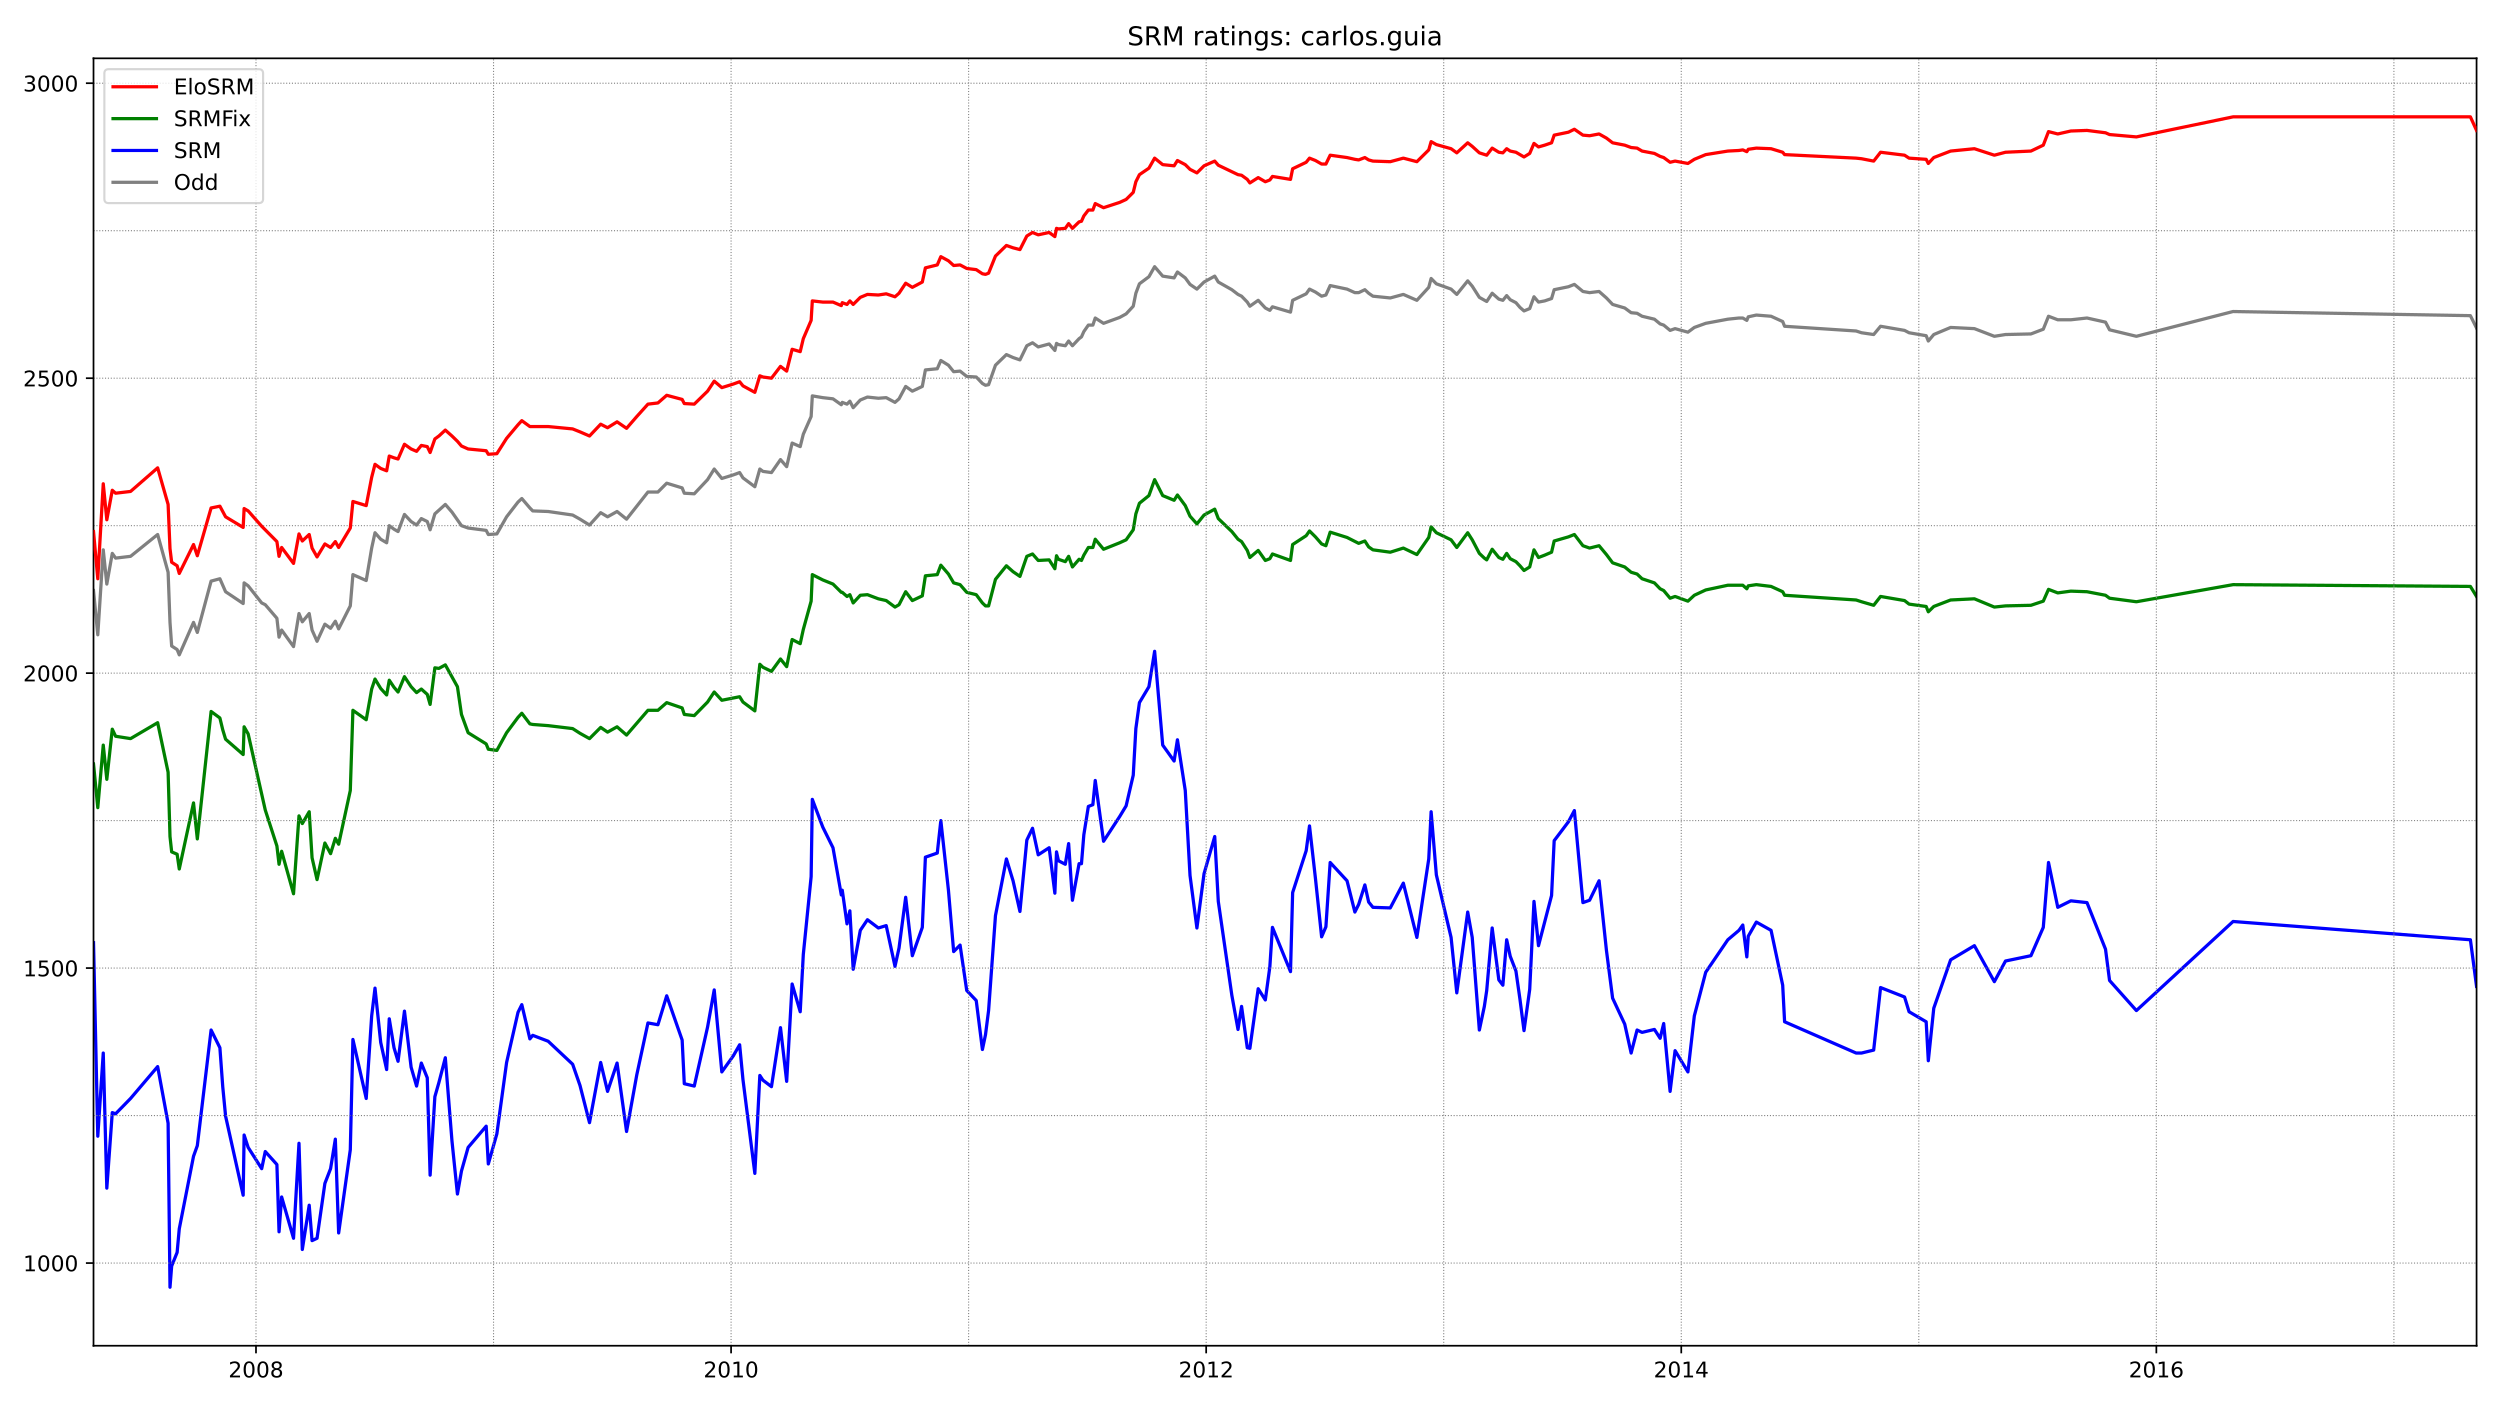 <?xml version="1.0" encoding="utf-8" standalone="no"?>
<!DOCTYPE svg PUBLIC "-//W3C//DTD SVG 1.1//EN"
  "http://www.w3.org/Graphics/SVG/1.1/DTD/svg11.dtd">
<!-- Created with matplotlib (https://matplotlib.org/) -->
<svg height="648pt" version="1.1" viewBox="0 0 1152 648" width="1152pt" xmlns="http://www.w3.org/2000/svg" xmlns:xlink="http://www.w3.org/1999/xlink">
 <defs>
  <style type="text/css">*{stroke-linecap:butt;stroke-linejoin:round;}</style>
 </defs>
 <g id="figure_1">
  <g id="patch_1">
   <path d="M 0 648 
L 1152 648 
L 1152 0 
L 0 0 
z
" style="fill:#ffffff;"/>
  </g>
  <g id="axes_1">
   <g id="patch_2">
    <path d="M 43.09 620.12 
L 1141.2 620.12 
L 1141.2 26.88 
L 43.09 26.88 
z
" style="fill:#ffffff;"/>
   </g>
   <g id="line2d_1">
    <path clip-path="url(#p90a92641f6)" d="M 43.09 272.124 
L 45.06 292.511 
L 47.578 253.368 
L 49.22 269.134 
L 51.737 254.999 
L 53.27 257.174 
L 60.166 256.358 
L 72.644 246.301 
L 77.461 263.698 
L 78.336 286.803 
L 79.103 297.676 
L 81.62 299.307 
L 82.605 301.754 
L 89.173 286.803 
L 90.924 291.424 
L 97.273 267.775 
L 101.323 266.688 
L 103.95 272.668 
L 112.05 278.105 
L 112.488 268.591 
L 114.349 269.95 
L 120.588 277.833 
L 122.23 278.648 
L 127.594 284.9 
L 128.579 293.599 
L 129.783 290.337 
L 135.256 297.948 
L 137.774 282.726 
L 139.306 286.531 
L 142.48 282.726 
L 143.794 290.337 
L 146.093 295.502 
L 149.705 287.619 
L 152.332 289.521 
L 154.521 286.259 
L 156.053 289.793 
L 161.417 279.192 
L 162.621 264.785 
L 168.751 267.503 
L 171.269 252.553 
L 172.801 245.485 
L 175.428 248.475 
L 178.165 250.106 
L 179.369 242.223 
L 181.558 243.854 
L 183.419 244.941 
L 186.374 237.058 
L 189.439 240.32 
L 191.957 241.951 
L 194.146 238.961 
L 196.882 240.32 
L 198.196 244.126 
L 200.385 236.786 
L 205.201 232.437 
L 208.266 235.971 
L 212.645 242.223 
L 215.71 243.31 
L 224.029 244.398 
L 225.014 246.301 
L 228.954 246.029 
L 233.442 238.146 
L 238.696 231.35 
L 240.448 229.719 
L 244.169 234.068 
L 245.483 235.427 
L 252.598 235.699 
L 263.872 237.33 
L 267.266 239.233 
L 271.644 241.951 
L 276.789 236.243 
L 279.963 238.146 
L 284.341 235.699 
L 288.72 239.233 
L 298.571 226.729 
L 303.169 226.729 
L 307.219 222.651 
L 314.334 224.826 
L 315.319 227.272 
L 319.916 227.544 
L 326.046 221.02 
L 329.111 216.127 
L 332.614 220.477 
L 337.868 218.846 
L 340.823 217.758 
L 342.356 220.205 
L 347.829 224.282 
L 350.127 216.127 
L 351.55 217.215 
L 355.491 217.758 
L 359.65 211.778 
L 362.496 215.04 
L 365.014 204.167 
L 368.736 205.798 
L 370.159 200.09 
L 373.771 191.935 
L 374.318 182.421 
L 379.134 183.236 
L 383.841 183.78 
L 387.672 186.498 
L 388.11 185.411 
L 390.299 186.226 
L 391.613 184.867 
L 393.145 187.857 
L 396.429 184.323 
L 399.713 182.964 
L 404.748 183.508 
L 408.36 183.236 
L 412.41 185.411 
L 414.271 183.78 
L 417.336 178.071 
L 420.401 180.246 
L 424.998 178.071 
L 426.421 170.46 
L 431.894 169.917 
L 433.536 166.111 
L 437.039 168.286 
L 439.447 171.276 
L 442.403 171.004 
L 445.468 173.45 
L 449.846 173.722 
L 452.692 176.712 
L 454.115 177.528 
L 455.538 177.256 
L 458.712 168.286 
L 463.748 163.393 
L 466.812 164.752 
L 469.987 165.839 
L 473.161 159.315 
L 475.788 157.956 
L 478.415 159.859 
L 483.45 158.5 
L 486.078 161.49 
L 486.844 158.228 
L 487.719 158.772 
L 490.894 159.315 
L 492.426 157.141 
L 494.178 159.315 
L 497.243 156.053 
L 498.337 155.238 
L 499.432 152.791 
L 501.512 149.801 
L 503.591 149.801 
L 504.686 146.539 
L 508.517 148.986 
L 515.96 146.267 
L 518.916 144.636 
L 522.2 141.103 
L 523.404 135.122 
L 525.046 130.773 
L 529.424 127.511 
L 532.051 122.89 
L 535.773 127.239 
L 541.027 128.055 
L 542.559 125.337 
L 546.171 128.055 
L 548.361 131.045 
L 551.535 133.22 
L 554.819 129.958 
L 559.745 127.239 
L 561.387 129.958 
L 567.626 133.491 
L 570.472 135.666 
L 572.114 136.482 
L 574.741 139.2 
L 575.945 141.103 
L 579.776 138.384 
L 583.06 141.918 
L 585.14 143.005 
L 586.344 141.374 
L 594.663 143.821 
L 595.648 138.384 
L 601.887 135.394 
L 603.419 133.22 
L 606.156 134.579 
L 609.002 136.482 
L 610.972 135.938 
L 612.943 131.589 
L 620.714 133.22 
L 624.326 134.851 
L 626.078 134.851 
L 628.924 133.491 
L 630.675 135.122 
L 632.645 136.482 
L 640.636 137.297 
L 646.656 135.666 
L 652.896 138.384 
L 658.369 132.404 
L 659.463 128.327 
L 661.871 130.773 
L 668.658 133.22 
L 671.285 135.666 
L 676.32 129.414 
L 678.4 131.86 
L 681.684 137.025 
L 685.077 138.928 
L 687.595 135.122 
L 690.66 137.841 
L 692.52 138.384 
L 694.272 136.21 
L 695.914 138.113 
L 698.541 139.472 
L 700.402 141.646 
L 702.262 143.277 
L 704.89 142.19 
L 706.86 136.753 
L 708.94 139.2 
L 711.786 138.656 
L 714.96 137.569 
L 716.164 133.491 
L 722.732 132.132 
L 725.468 131.045 
L 729.409 134.307 
L 732.474 134.851 
L 736.852 134.307 
L 740.245 137.297 
L 743.091 140.287 
L 748.674 141.918 
L 751.629 144.093 
L 754.366 144.365 
L 756.664 145.724 
L 762.356 147.083 
L 764.983 149.257 
L 766.625 149.801 
L 769.581 152.248 
L 771.88 151.432 
L 777.79 153.063 
L 780.746 150.888 
L 786 148.986 
L 796.18 147.083 
L 801.324 146.539 
L 803.076 146.539 
L 804.937 147.627 
L 805.593 145.996 
L 809.315 145.18 
L 816.102 145.724 
L 821.465 148.17 
L 822.341 150.345 
L 855.289 152.519 
L 857.806 153.335 
L 863.389 154.15 
L 866.563 150.345 
L 877.619 152.248 
L 879.698 153.335 
L 887.579 154.694 
L 888.565 157.141 
L 891.082 154.15 
L 898.854 150.888 
L 909.8 151.432 
L 918.995 154.966 
L 924.139 154.15 
L 935.852 153.879 
L 941.544 151.704 
L 943.952 145.724 
L 948.221 147.355 
L 954.241 147.355 
L 961.684 146.539 
L 970.222 148.442 
L 972.083 151.976 
L 984.452 154.966 
L 1029.003 143.549 
L 1138.354 145.452 
L 1141.2 151.16 
L 1141.2 151.16 
" style="fill:none;stroke:#808080;stroke-linecap:square;stroke-width:1.5;"/>
   </g>
   <g id="line2d_2">
    <path clip-path="url(#p90a92641f6)" d="M 43.09 434.406 
L 45.06 523.566 
L 47.578 485.238 
L 49.22 547.487 
L 51.737 512.693 
L 53.27 513.237 
L 60.166 506.169 
L 72.644 491.49 
L 77.461 517.586 
L 78.336 593.155 
L 79.103 583.369 
L 81.62 577.117 
L 82.605 566.243 
L 89.173 532.808 
L 90.924 527.916 
L 97.273 474.637 
L 101.323 482.792 
L 102.637 500.733 
L 103.95 514.324 
L 112.05 550.749 
L 112.488 523.023 
L 114.349 528.731 
L 120.588 538.517 
L 122.23 530.634 
L 127.594 536.614 
L 128.579 567.603 
L 129.783 551.565 
L 135.256 570.593 
L 137.774 526.828 
L 139.306 575.757 
L 142.48 555.37 
L 143.794 571.68 
L 146.093 570.593 
L 149.705 545.313 
L 152.332 538.517 
L 154.521 524.925 
L 156.053 568.146 
L 161.417 529.818 
L 162.621 478.986 
L 168.751 506.169 
L 171.269 468.113 
L 172.801 455.337 
L 175.428 480.345 
L 178.165 492.85 
L 179.369 469.472 
L 181.558 482.792 
L 183.419 489.044 
L 186.374 465.938 
L 189.439 491.762 
L 191.957 500.461 
L 194.146 489.859 
L 196.882 496.655 
L 198.196 541.507 
L 200.385 505.354 
L 202.246 498.83 
L 205.201 487.413 
L 208.266 525.741 
L 210.784 550.206 
L 212.645 539.604 
L 215.71 528.731 
L 224.029 518.945 
L 225.014 536.342 
L 228.954 522.479 
L 233.442 489.588 
L 238.696 466.482 
L 240.448 462.948 
L 244.169 478.714 
L 245.483 477.083 
L 252.598 479.802 
L 263.872 490.403 
L 267.266 500.189 
L 271.644 517.314 
L 276.789 489.588 
L 279.963 502.907 
L 284.341 489.859 
L 288.72 521.392 
L 293.427 495.296 
L 298.571 471.375 
L 303.169 472.191 
L 307.219 458.871 
L 314.334 479.258 
L 315.319 499.373 
L 319.916 500.461 
L 326.046 473.278 
L 329.111 456.153 
L 332.614 493.937 
L 337.868 486.598 
L 340.823 481.433 
L 342.356 497.471 
L 347.829 540.692 
L 350.127 495.568 
L 351.55 497.743 
L 355.491 500.733 
L 359.65 473.55 
L 362.496 498.286 
L 365.014 453.434 
L 368.736 466.21 
L 370.159 439.843 
L 373.771 403.961 
L 374.318 368.352 
L 379.134 381.128 
L 383.841 390.642 
L 387.672 412.388 
L 388.11 410.214 
L 390.299 425.708 
L 391.613 419.728 
L 393.145 446.639 
L 396.429 428.698 
L 399.713 423.805 
L 404.748 427.611 
L 408.36 426.523 
L 412.41 445.279 
L 414.271 436.853 
L 417.336 413.475 
L 420.401 440.387 
L 424.998 427.339 
L 426.421 394.991 
L 431.894 393.088 
L 433.536 378.138 
L 437.039 410.214 
L 439.447 438.484 
L 442.403 435.494 
L 445.468 456.424 
L 449.846 461.046 
L 452.692 483.607 
L 454.115 476.812 
L 455.538 465.667 
L 458.712 421.902 
L 463.748 395.807 
L 466.812 405.864 
L 469.987 419.999 
L 473.161 387.108 
L 475.788 381.671 
L 478.415 393.904 
L 483.45 390.642 
L 486.078 411.573 
L 486.844 392.545 
L 487.719 396.622 
L 490.894 398.253 
L 492.426 388.739 
L 494.178 414.835 
L 497.243 397.981 
L 498.337 397.981 
L 499.432 384.662 
L 501.512 371.614 
L 503.591 370.798 
L 504.686 359.653 
L 508.517 387.652 
L 515.96 376.235 
L 518.916 371.342 
L 522.2 357.207 
L 523.404 335.732 
L 525.046 323.772 
L 529.424 316.432 
L 532.051 300.123 
L 535.773 343.344 
L 541.027 350.683 
L 542.559 340.897 
L 546.171 364.274 
L 548.361 403.418 
L 551.535 427.611 
L 554.819 402.602 
L 559.745 385.477 
L 561.387 415.378 
L 567.626 458.599 
L 570.472 474.365 
L 572.114 463.764 
L 574.741 482.792 
L 575.945 483.064 
L 579.776 455.609 
L 583.06 460.774 
L 585.14 445.551 
L 586.344 427.339 
L 594.663 447.726 
L 595.648 411.301 
L 601.887 392.001 
L 603.419 380.584 
L 606.156 404.777 
L 609.002 431.688 
L 610.972 427.067 
L 612.943 397.438 
L 620.714 405.864 
L 624.326 420.271 
L 626.078 416.737 
L 628.924 407.767 
L 630.675 415.65 
L 632.645 418.097 
L 640.636 418.368 
L 646.656 406.952 
L 652.896 431.96 
L 658.369 395.807 
L 659.463 374.06 
L 661.871 403.146 
L 668.658 431.96 
L 671.285 457.512 
L 676.32 420.271 
L 678.4 431.96 
L 681.684 474.637 
L 683.983 463.764 
L 685.077 456.424 
L 687.595 427.611 
L 690.66 451.532 
L 692.52 453.978 
L 694.272 433.047 
L 695.914 440.658 
L 698.541 447.454 
L 700.402 460.502 
L 702.262 474.909 
L 704.89 455.881 
L 706.86 415.378 
L 708.94 435.765 
L 714.96 412.66 
L 716.164 387.38 
L 722.732 378.681 
L 725.468 373.517 
L 729.409 415.922 
L 732.474 414.835 
L 736.852 405.864 
L 740.245 437.94 
L 743.091 459.958 
L 748.674 471.919 
L 751.629 485.238 
L 754.366 474.637 
L 756.664 475.724 
L 762.356 474.365 
L 764.983 478.443 
L 766.625 471.647 
L 769.581 502.907 
L 771.88 484.151 
L 777.79 493.937 
L 780.746 468.113 
L 786 447.998 
L 796.18 433.047 
L 801.324 428.698 
L 803.076 426.251 
L 804.937 440.93 
L 805.593 431.416 
L 809.315 424.892 
L 816.102 428.698 
L 821.465 453.978 
L 822.341 470.831 
L 855.289 485.238 
L 857.806 485.238 
L 863.389 483.879 
L 866.563 455.065 
L 877.619 459.415 
L 879.698 466.21 
L 887.579 470.831 
L 888.565 488.772 
L 891.082 464.579 
L 898.854 442.289 
L 909.8 435.765 
L 918.995 452.347 
L 924.139 442.833 
L 935.852 440.387 
L 941.544 427.339 
L 943.952 397.438 
L 948.221 418.097 
L 954.241 415.106 
L 961.684 415.922 
L 970.222 437.396 
L 972.083 451.803 
L 984.452 465.667 
L 1029.003 424.62 
L 1138.354 433.047 
L 1141.2 454.522 
L 1141.2 454.522 
" style="fill:none;stroke:#0000ff;stroke-linecap:square;stroke-width:1.5;"/>
   </g>
   <g id="matplotlib.axis_1">
    <g id="xtick_1">
     <g id="line2d_3">
      <defs>
       <path d="M 0 0 
L 0 3.5 
" id="m1a5902b0f1" style="stroke:#000000;stroke-width:0.8;"/>
      </defs>
      <g>
       <use style="stroke:#000000;stroke-width:0.8;" x="117.961" xlink:href="#m1a5902b0f1" y="620.12"/>
      </g>
     </g>
     <g id="text_1">
      <!-- 2008 -->
      <g transform="translate(105.236 634.718)scale(0.1 -0.1)">
       <defs>
        <path d="M 19.188 8.297 
L 53.609 8.297 
L 53.609 0 
L 7.328 0 
L 7.328 8.297 
Q 12.938 14.109 22.625 23.891 
Q 32.328 33.688 34.812 36.531 
Q 39.547 41.844 41.422 45.531 
Q 43.312 49.219 43.312 52.781 
Q 43.312 58.594 39.234 62.25 
Q 35.156 65.922 28.609 65.922 
Q 23.969 65.922 18.812 64.312 
Q 13.672 62.703 7.812 59.422 
L 7.812 69.391 
Q 13.766 71.781 18.938 73 
Q 24.125 74.219 28.422 74.219 
Q 39.75 74.219 46.484 68.547 
Q 53.219 62.891 53.219 53.422 
Q 53.219 48.922 51.531 44.891 
Q 49.859 40.875 45.406 35.406 
Q 44.188 33.984 37.641 27.219 
Q 31.109 20.453 19.188 8.297 
z
" id="DejaVuSans-50"/>
        <path d="M 31.781 66.406 
Q 24.172 66.406 20.328 58.906 
Q 16.5 51.422 16.5 36.375 
Q 16.5 21.391 20.328 13.891 
Q 24.172 6.391 31.781 6.391 
Q 39.453 6.391 43.281 13.891 
Q 47.125 21.391 47.125 36.375 
Q 47.125 51.422 43.281 58.906 
Q 39.453 66.406 31.781 66.406 
z
M 31.781 74.219 
Q 44.047 74.219 50.516 64.516 
Q 56.984 54.828 56.984 36.375 
Q 56.984 17.969 50.516 8.266 
Q 44.047 -1.422 31.781 -1.422 
Q 19.531 -1.422 13.062 8.266 
Q 6.594 17.969 6.594 36.375 
Q 6.594 54.828 13.062 64.516 
Q 19.531 74.219 31.781 74.219 
z
" id="DejaVuSans-48"/>
        <path d="M 31.781 34.625 
Q 24.75 34.625 20.719 30.859 
Q 16.703 27.094 16.703 20.516 
Q 16.703 13.922 20.719 10.156 
Q 24.75 6.391 31.781 6.391 
Q 38.812 6.391 42.859 10.172 
Q 46.922 13.969 46.922 20.516 
Q 46.922 27.094 42.891 30.859 
Q 38.875 34.625 31.781 34.625 
z
M 21.922 38.812 
Q 15.578 40.375 12.031 44.719 
Q 8.5 49.078 8.5 55.328 
Q 8.5 64.062 14.719 69.141 
Q 20.953 74.219 31.781 74.219 
Q 42.672 74.219 48.875 69.141 
Q 55.078 64.062 55.078 55.328 
Q 55.078 49.078 51.531 44.719 
Q 48 40.375 41.703 38.812 
Q 48.828 37.156 52.797 32.312 
Q 56.781 27.484 56.781 20.516 
Q 56.781 9.906 50.312 4.234 
Q 43.844 -1.422 31.781 -1.422 
Q 19.734 -1.422 13.25 4.234 
Q 6.781 9.906 6.781 20.516 
Q 6.781 27.484 10.781 32.312 
Q 14.797 37.156 21.922 38.812 
z
M 18.312 54.391 
Q 18.312 48.734 21.844 45.562 
Q 25.391 42.391 31.781 42.391 
Q 38.141 42.391 41.719 45.562 
Q 45.312 48.734 45.312 54.391 
Q 45.312 60.062 41.719 63.234 
Q 38.141 66.406 31.781 66.406 
Q 25.391 66.406 21.844 63.234 
Q 18.312 60.062 18.312 54.391 
z
" id="DejaVuSans-56"/>
       </defs>
       <use xlink:href="#DejaVuSans-50"/>
       <use x="63.623" xlink:href="#DejaVuSans-48"/>
       <use x="127.246" xlink:href="#DejaVuSans-48"/>
       <use x="190.869" xlink:href="#DejaVuSans-56"/>
      </g>
     </g>
    </g>
    <g id="xtick_2">
     <g id="line2d_4">
      <g>
       <use style="stroke:#000000;stroke-width:0.8;" x="336.883" xlink:href="#m1a5902b0f1" y="620.12"/>
      </g>
     </g>
     <g id="text_2">
      <!-- 2010 -->
      <g transform="translate(324.158 634.718)scale(0.1 -0.1)">
       <defs>
        <path d="M 12.406 8.297 
L 28.516 8.297 
L 28.516 63.922 
L 10.984 60.406 
L 10.984 69.391 
L 28.422 72.906 
L 38.281 72.906 
L 38.281 8.297 
L 54.391 8.297 
L 54.391 0 
L 12.406 0 
z
" id="DejaVuSans-49"/>
       </defs>
       <use xlink:href="#DejaVuSans-50"/>
       <use x="63.623" xlink:href="#DejaVuSans-48"/>
       <use x="127.246" xlink:href="#DejaVuSans-49"/>
       <use x="190.869" xlink:href="#DejaVuSans-48"/>
      </g>
     </g>
    </g>
    <g id="xtick_3">
     <g id="line2d_5">
      <g>
       <use style="stroke:#000000;stroke-width:0.8;" x="555.804" xlink:href="#m1a5902b0f1" y="620.12"/>
      </g>
     </g>
     <g id="text_3">
      <!-- 2012 -->
      <g transform="translate(543.079 634.718)scale(0.1 -0.1)">
       <use xlink:href="#DejaVuSans-50"/>
       <use x="63.623" xlink:href="#DejaVuSans-48"/>
       <use x="127.246" xlink:href="#DejaVuSans-49"/>
       <use x="190.869" xlink:href="#DejaVuSans-50"/>
      </g>
     </g>
    </g>
    <g id="xtick_4">
     <g id="line2d_6">
      <g>
       <use style="stroke:#000000;stroke-width:0.8;" x="774.725" xlink:href="#m1a5902b0f1" y="620.12"/>
      </g>
     </g>
     <g id="text_4">
      <!-- 2014 -->
      <g transform="translate(762 634.718)scale(0.1 -0.1)">
       <defs>
        <path d="M 37.797 64.312 
L 12.891 25.391 
L 37.797 25.391 
z
M 35.203 72.906 
L 47.609 72.906 
L 47.609 25.391 
L 58.016 25.391 
L 58.016 17.188 
L 47.609 17.188 
L 47.609 0 
L 37.797 0 
L 37.797 17.188 
L 4.891 17.188 
L 4.891 26.703 
z
" id="DejaVuSans-52"/>
       </defs>
       <use xlink:href="#DejaVuSans-50"/>
       <use x="63.623" xlink:href="#DejaVuSans-48"/>
       <use x="127.246" xlink:href="#DejaVuSans-49"/>
       <use x="190.869" xlink:href="#DejaVuSans-52"/>
      </g>
     </g>
    </g>
    <g id="xtick_5">
     <g id="line2d_7">
      <g>
       <use style="stroke:#000000;stroke-width:0.8;" x="993.647" xlink:href="#m1a5902b0f1" y="620.12"/>
      </g>
     </g>
     <g id="text_5">
      <!-- 2016 -->
      <g transform="translate(980.922 634.718)scale(0.1 -0.1)">
       <defs>
        <path d="M 33.016 40.375 
Q 26.375 40.375 22.484 35.828 
Q 18.609 31.297 18.609 23.391 
Q 18.609 15.531 22.484 10.953 
Q 26.375 6.391 33.016 6.391 
Q 39.656 6.391 43.531 10.953 
Q 47.406 15.531 47.406 23.391 
Q 47.406 31.297 43.531 35.828 
Q 39.656 40.375 33.016 40.375 
z
M 52.594 71.297 
L 52.594 62.312 
Q 48.875 64.062 45.094 64.984 
Q 41.312 65.922 37.594 65.922 
Q 27.828 65.922 22.672 59.328 
Q 17.531 52.734 16.797 39.406 
Q 19.672 43.656 24.016 45.922 
Q 28.375 48.188 33.594 48.188 
Q 44.578 48.188 50.953 41.516 
Q 57.328 34.859 57.328 23.391 
Q 57.328 12.156 50.688 5.359 
Q 44.047 -1.422 33.016 -1.422 
Q 20.359 -1.422 13.672 8.266 
Q 6.984 17.969 6.984 36.375 
Q 6.984 53.656 15.188 63.938 
Q 23.391 74.219 37.203 74.219 
Q 40.922 74.219 44.703 73.484 
Q 48.484 72.75 52.594 71.297 
z
" id="DejaVuSans-54"/>
       </defs>
       <use xlink:href="#DejaVuSans-50"/>
       <use x="63.623" xlink:href="#DejaVuSans-48"/>
       <use x="127.246" xlink:href="#DejaVuSans-49"/>
       <use x="190.869" xlink:href="#DejaVuSans-54"/>
      </g>
     </g>
    </g>
   </g>
   <g id="matplotlib.axis_2">
    <g id="ytick_1">
     <g id="line2d_8">
      <defs>
       <path d="M 0 0 
L -3.5 0 
" id="ma5095d956a" style="stroke:#000000;stroke-width:0.8;"/>
      </defs>
      <g>
       <use style="stroke:#000000;stroke-width:0.8;" x="43.09" xlink:href="#ma5095d956a" y="582.01"/>
      </g>
     </g>
     <g id="text_6">
      <!-- 1000 -->
      <g transform="translate(10.64 585.809)scale(0.1 -0.1)">
       <use xlink:href="#DejaVuSans-49"/>
       <use x="63.623" xlink:href="#DejaVuSans-48"/>
       <use x="127.246" xlink:href="#DejaVuSans-48"/>
       <use x="190.869" xlink:href="#DejaVuSans-48"/>
      </g>
     </g>
    </g>
    <g id="ytick_2">
     <g id="line2d_9">
      <g>
       <use style="stroke:#000000;stroke-width:0.8;" x="43.09" xlink:href="#ma5095d956a" y="446.095"/>
      </g>
     </g>
     <g id="text_7">
      <!-- 1500 -->
      <g transform="translate(10.64 449.894)scale(0.1 -0.1)">
       <defs>
        <path d="M 10.797 72.906 
L 49.516 72.906 
L 49.516 64.594 
L 19.828 64.594 
L 19.828 46.734 
Q 21.969 47.469 24.109 47.828 
Q 26.266 48.188 28.422 48.188 
Q 40.625 48.188 47.75 41.5 
Q 54.891 34.812 54.891 23.391 
Q 54.891 11.625 47.562 5.094 
Q 40.234 -1.422 26.906 -1.422 
Q 22.312 -1.422 17.547 -0.641 
Q 12.797 0.141 7.719 1.703 
L 7.719 11.625 
Q 12.109 9.234 16.797 8.062 
Q 21.484 6.891 26.703 6.891 
Q 35.156 6.891 40.078 11.328 
Q 45.016 15.766 45.016 23.391 
Q 45.016 31 40.078 35.438 
Q 35.156 39.891 26.703 39.891 
Q 22.75 39.891 18.812 39.016 
Q 14.891 38.141 10.797 36.281 
z
" id="DejaVuSans-53"/>
       </defs>
       <use xlink:href="#DejaVuSans-49"/>
       <use x="63.623" xlink:href="#DejaVuSans-53"/>
       <use x="127.246" xlink:href="#DejaVuSans-48"/>
       <use x="190.869" xlink:href="#DejaVuSans-48"/>
      </g>
     </g>
    </g>
    <g id="ytick_3">
     <g id="line2d_10">
      <g>
       <use style="stroke:#000000;stroke-width:0.8;" x="43.09" xlink:href="#ma5095d956a" y="310.18"/>
      </g>
     </g>
     <g id="text_8">
      <!-- 2000 -->
      <g transform="translate(10.64 313.98)scale(0.1 -0.1)">
       <use xlink:href="#DejaVuSans-50"/>
       <use x="63.623" xlink:href="#DejaVuSans-48"/>
       <use x="127.246" xlink:href="#DejaVuSans-48"/>
       <use x="190.869" xlink:href="#DejaVuSans-48"/>
      </g>
     </g>
    </g>
    <g id="ytick_4">
     <g id="line2d_11">
      <g>
       <use style="stroke:#000000;stroke-width:0.8;" x="43.09" xlink:href="#ma5095d956a" y="174.266"/>
      </g>
     </g>
     <g id="text_9">
      <!-- 2500 -->
      <g transform="translate(10.64 178.065)scale(0.1 -0.1)">
       <use xlink:href="#DejaVuSans-50"/>
       <use x="63.623" xlink:href="#DejaVuSans-53"/>
       <use x="127.246" xlink:href="#DejaVuSans-48"/>
       <use x="190.869" xlink:href="#DejaVuSans-48"/>
      </g>
     </g>
    </g>
    <g id="ytick_5">
     <g id="line2d_12">
      <g>
       <use style="stroke:#000000;stroke-width:0.8;" x="43.09" xlink:href="#ma5095d956a" y="38.351"/>
      </g>
     </g>
     <g id="text_10">
      <!-- 3000 -->
      <g transform="translate(10.64 42.15)scale(0.1 -0.1)">
       <defs>
        <path d="M 40.578 39.312 
Q 47.656 37.797 51.625 33 
Q 55.609 28.219 55.609 21.188 
Q 55.609 10.406 48.188 4.484 
Q 40.766 -1.422 27.094 -1.422 
Q 22.516 -1.422 17.656 -0.516 
Q 12.797 0.391 7.625 2.203 
L 7.625 11.719 
Q 11.719 9.328 16.594 8.109 
Q 21.484 6.891 26.812 6.891 
Q 36.078 6.891 40.938 10.547 
Q 45.797 14.203 45.797 21.188 
Q 45.797 27.641 41.281 31.266 
Q 36.766 34.906 28.719 34.906 
L 20.219 34.906 
L 20.219 43.016 
L 29.109 43.016 
Q 36.375 43.016 40.234 45.922 
Q 44.094 48.828 44.094 54.297 
Q 44.094 59.906 40.109 62.906 
Q 36.141 65.922 28.719 65.922 
Q 24.656 65.922 20.016 65.031 
Q 15.375 64.156 9.812 62.312 
L 9.812 71.094 
Q 15.438 72.656 20.344 73.438 
Q 25.25 74.219 29.594 74.219 
Q 40.828 74.219 47.359 69.109 
Q 53.906 64.016 53.906 55.328 
Q 53.906 49.266 50.438 45.094 
Q 46.969 40.922 40.578 39.312 
z
" id="DejaVuSans-51"/>
       </defs>
       <use xlink:href="#DejaVuSans-51"/>
       <use x="63.623" xlink:href="#DejaVuSans-48"/>
       <use x="127.246" xlink:href="#DejaVuSans-48"/>
       <use x="190.869" xlink:href="#DejaVuSans-48"/>
      </g>
     </g>
    </g>
   </g>
   <g id="line2d_13">
    <path clip-path="url(#p90a92641f6)" d="M 43.09 352.042 
L 45.06 372.157 
L 47.578 343.344 
L 49.22 359.11 
L 51.737 336.004 
L 53.27 339.266 
L 60.166 340.353 
L 72.644 333.014 
L 77.461 355.848 
L 78.336 385.477 
L 79.103 392.545 
L 81.62 393.632 
L 82.605 400.428 
L 89.173 369.983 
L 90.924 386.564 
L 97.273 327.849 
L 101.323 330.839 
L 102.637 336.276 
L 103.95 340.625 
L 112.05 347.693 
L 112.488 334.917 
L 114.349 338.179 
L 122.23 373.245 
L 127.594 389.826 
L 128.579 398.253 
L 129.783 392.273 
L 135.256 411.844 
L 137.774 375.963 
L 139.306 379.497 
L 142.48 374.06 
L 143.794 395.263 
L 146.093 405.321 
L 149.705 388.467 
L 152.332 393.36 
L 154.521 386.293 
L 156.053 389.011 
L 161.417 364.274 
L 162.621 327.306 
L 168.751 331.655 
L 171.269 317.52 
L 172.801 312.899 
L 175.428 317.248 
L 178.165 320.238 
L 179.369 313.442 
L 181.558 316.704 
L 183.419 318.879 
L 186.374 311.811 
L 189.439 316.432 
L 191.957 319.151 
L 194.146 317.52 
L 196.882 319.966 
L 198.196 324.587 
L 200.385 307.734 
L 202.246 308.006 
L 205.201 306.375 
L 210.784 316.432 
L 212.645 329.208 
L 215.71 337.635 
L 224.029 342.8 
L 225.014 345.246 
L 228.954 345.79 
L 233.442 337.635 
L 238.696 330.568 
L 240.448 328.665 
L 244.169 333.558 
L 245.483 333.83 
L 252.598 334.373 
L 263.872 335.732 
L 267.266 337.907 
L 271.644 340.353 
L 276.789 335.189 
L 279.963 337.363 
L 284.341 334.917 
L 288.72 338.722 
L 298.571 327.306 
L 303.169 327.306 
L 307.219 323.772 
L 314.334 326.218 
L 315.319 329.208 
L 319.916 329.752 
L 326.046 323.5 
L 329.111 318.879 
L 332.614 322.685 
L 340.823 321.054 
L 342.356 323.5 
L 347.829 327.577 
L 350.127 306.103 
L 351.55 307.462 
L 355.491 309.365 
L 359.65 303.656 
L 362.496 307.19 
L 365.014 294.686 
L 368.736 296.589 
L 370.159 290.065 
L 373.771 277.017 
L 374.318 264.785 
L 379.134 267.231 
L 383.841 269.134 
L 387.672 272.94 
L 388.11 272.94 
L 390.299 274.843 
L 391.613 274.027 
L 393.145 277.833 
L 396.429 274.299 
L 399.713 274.027 
L 404.748 275.93 
L 408.36 276.745 
L 412.41 279.736 
L 414.271 278.648 
L 417.336 272.668 
L 420.401 276.745 
L 424.998 274.571 
L 426.421 265.329 
L 431.894 264.785 
L 433.536 260.436 
L 437.039 264.513 
L 439.447 268.591 
L 442.403 269.406 
L 445.468 272.94 
L 449.846 274.027 
L 452.692 277.833 
L 454.115 279.192 
L 455.538 279.192 
L 458.712 266.96 
L 463.748 260.707 
L 466.812 263.426 
L 469.987 265.6 
L 473.161 256.358 
L 475.788 255.271 
L 478.415 258.261 
L 483.45 257.989 
L 486.078 262.067 
L 486.844 256.086 
L 487.719 257.717 
L 490.894 258.805 
L 492.426 256.358 
L 494.178 261.251 
L 497.243 257.717 
L 498.337 258.261 
L 499.432 255.815 
L 501.512 252.281 
L 503.591 252.281 
L 504.686 248.475 
L 508.517 253.096 
L 515.96 250.106 
L 518.916 248.747 
L 522.2 244.126 
L 523.404 236.786 
L 525.046 231.894 
L 529.424 228.36 
L 532.051 221.02 
L 535.773 228.36 
L 541.027 230.534 
L 542.559 228.088 
L 546.171 232.981 
L 548.361 237.874 
L 551.535 241.408 
L 554.819 237.33 
L 559.745 234.612 
L 561.387 238.961 
L 567.626 244.941 
L 570.472 248.475 
L 572.114 249.562 
L 574.741 253.64 
L 575.945 256.902 
L 579.776 253.64 
L 583.06 258.261 
L 585.14 257.446 
L 586.344 255.271 
L 594.663 258.261 
L 595.648 250.922 
L 601.887 246.844 
L 603.419 244.67 
L 606.156 247.388 
L 609.002 250.65 
L 610.972 251.465 
L 612.943 245.213 
L 620.714 247.66 
L 626.078 250.378 
L 628.924 249.291 
L 630.675 252.009 
L 632.645 253.368 
L 640.636 254.455 
L 646.656 252.553 
L 652.896 255.543 
L 658.369 247.66 
L 659.463 242.767 
L 661.871 245.485 
L 668.658 248.747 
L 671.285 252.281 
L 676.32 245.485 
L 678.4 248.747 
L 681.684 254.999 
L 683.983 257.174 
L 685.077 257.989 
L 687.595 253.096 
L 690.66 256.902 
L 692.52 257.717 
L 694.272 254.999 
L 695.914 257.446 
L 698.541 258.805 
L 700.402 260.707 
L 702.262 262.882 
L 704.89 261.251 
L 706.86 253.368 
L 708.94 256.902 
L 711.786 255.815 
L 714.96 254.455 
L 716.164 249.291 
L 722.732 247.388 
L 725.468 246.301 
L 729.409 251.465 
L 732.474 252.553 
L 736.852 251.465 
L 740.245 255.543 
L 743.091 259.348 
L 748.674 261.251 
L 751.629 263.698 
L 754.366 264.513 
L 756.664 266.688 
L 762.356 268.591 
L 764.983 271.309 
L 766.625 272.124 
L 769.581 275.658 
L 771.88 274.843 
L 777.79 277.017 
L 780.746 274.299 
L 786 271.852 
L 796.18 269.678 
L 803.076 269.678 
L 804.937 271.309 
L 805.593 269.95 
L 809.315 269.406 
L 816.102 270.221 
L 821.465 272.668 
L 822.341 274.299 
L 855.289 276.474 
L 857.806 277.289 
L 863.389 278.92 
L 866.563 274.843 
L 877.619 276.745 
L 879.698 278.376 
L 887.579 279.464 
L 888.565 281.91 
L 891.082 279.464 
L 898.854 276.474 
L 909.8 275.93 
L 918.995 279.736 
L 924.139 279.192 
L 935.852 278.92 
L 941.544 277.017 
L 943.952 271.581 
L 948.221 273.212 
L 954.241 272.396 
L 961.684 272.668 
L 970.222 274.299 
L 972.083 275.658 
L 984.452 277.289 
L 1029.003 269.406 
L 1138.354 270.221 
L 1141.2 274.843 
L 1141.2 274.843 
" style="fill:none;stroke:#008000;stroke-linecap:square;stroke-width:1.5;"/>
   </g>
   <g id="line2d_14">
    <path clip-path="url(#p90a92641f6)" d="M 43.09 582.01 
L 1141.2 582.01 
" style="fill:none;stroke:#808080;stroke-dasharray:0.5,0.825;stroke-dashoffset:0;stroke-width:0.5;"/>
   </g>
   <g id="line2d_15">
    <path clip-path="url(#p90a92641f6)" d="M 43.09 514.052 
L 1141.2 514.052 
" style="fill:none;stroke:#808080;stroke-dasharray:0.5,0.825;stroke-dashoffset:0;stroke-width:0.5;"/>
   </g>
   <g id="line2d_16">
    <path clip-path="url(#p90a92641f6)" d="M 43.09 446.095 
L 1141.2 446.095 
" style="fill:none;stroke:#808080;stroke-dasharray:0.5,0.825;stroke-dashoffset:0;stroke-width:0.5;"/>
   </g>
   <g id="line2d_17">
    <path clip-path="url(#p90a92641f6)" d="M 43.09 378.138 
L 1141.2 378.138 
" style="fill:none;stroke:#808080;stroke-dasharray:0.5,0.825;stroke-dashoffset:0;stroke-width:0.5;"/>
   </g>
   <g id="line2d_18">
    <path clip-path="url(#p90a92641f6)" d="M 43.09 310.18 
L 1141.2 310.18 
" style="fill:none;stroke:#808080;stroke-dasharray:0.5,0.825;stroke-dashoffset:0;stroke-width:0.5;"/>
   </g>
   <g id="line2d_19">
    <path clip-path="url(#p90a92641f6)" d="M 43.09 242.223 
L 1141.2 242.223 
" style="fill:none;stroke:#808080;stroke-dasharray:0.5,0.825;stroke-dashoffset:0;stroke-width:0.5;"/>
   </g>
   <g id="line2d_20">
    <path clip-path="url(#p90a92641f6)" d="M 43.09 174.266 
L 1141.2 174.266 
" style="fill:none;stroke:#808080;stroke-dasharray:0.5,0.825;stroke-dashoffset:0;stroke-width:0.5;"/>
   </g>
   <g id="line2d_21">
    <path clip-path="url(#p90a92641f6)" d="M 43.09 106.308 
L 1141.2 106.308 
" style="fill:none;stroke:#808080;stroke-dasharray:0.5,0.825;stroke-dashoffset:0;stroke-width:0.5;"/>
   </g>
   <g id="line2d_22">
    <path clip-path="url(#p90a92641f6)" d="M 43.09 38.351 
L 1141.2 38.351 
" style="fill:none;stroke:#808080;stroke-dasharray:0.5,0.825;stroke-dashoffset:0;stroke-width:0.5;"/>
   </g>
   <g id="line2d_23">
    <path clip-path="url(#p90a92641f6)" d="M 117.961 620.12 
L 117.961 26.88 
" style="fill:none;stroke:#808080;stroke-dasharray:0.5,0.825;stroke-dashoffset:0;stroke-width:0.5;"/>
   </g>
   <g id="line2d_24">
    <path clip-path="url(#p90a92641f6)" d="M 227.422 620.12 
L 227.422 26.88 
" style="fill:none;stroke:#808080;stroke-dasharray:0.5,0.825;stroke-dashoffset:0;stroke-width:0.5;"/>
   </g>
   <g id="line2d_25">
    <path clip-path="url(#p90a92641f6)" d="M 336.883 620.12 
L 336.883 26.88 
" style="fill:none;stroke:#808080;stroke-dasharray:0.5,0.825;stroke-dashoffset:0;stroke-width:0.5;"/>
   </g>
   <g id="line2d_26">
    <path clip-path="url(#p90a92641f6)" d="M 446.343 620.12 
L 446.343 26.88 
" style="fill:none;stroke:#808080;stroke-dasharray:0.5,0.825;stroke-dashoffset:0;stroke-width:0.5;"/>
   </g>
   <g id="line2d_27">
    <path clip-path="url(#p90a92641f6)" d="M 555.804 620.12 
L 555.804 26.88 
" style="fill:none;stroke:#808080;stroke-dasharray:0.5,0.825;stroke-dashoffset:0;stroke-width:0.5;"/>
   </g>
   <g id="line2d_28">
    <path clip-path="url(#p90a92641f6)" d="M 665.265 620.12 
L 665.265 26.88 
" style="fill:none;stroke:#808080;stroke-dasharray:0.5,0.825;stroke-dashoffset:0;stroke-width:0.5;"/>
   </g>
   <g id="line2d_29">
    <path clip-path="url(#p90a92641f6)" d="M 774.725 620.12 
L 774.725 26.88 
" style="fill:none;stroke:#808080;stroke-dasharray:0.5,0.825;stroke-dashoffset:0;stroke-width:0.5;"/>
   </g>
   <g id="line2d_30">
    <path clip-path="url(#p90a92641f6)" d="M 884.186 620.12 
L 884.186 26.88 
" style="fill:none;stroke:#808080;stroke-dasharray:0.5,0.825;stroke-dashoffset:0;stroke-width:0.5;"/>
   </g>
   <g id="line2d_31">
    <path clip-path="url(#p90a92641f6)" d="M 993.647 620.12 
L 993.647 26.88 
" style="fill:none;stroke:#808080;stroke-dasharray:0.5,0.825;stroke-dashoffset:0;stroke-width:0.5;"/>
   </g>
   <g id="line2d_32">
    <path clip-path="url(#p90a92641f6)" d="M 1103.108 620.12 
L 1103.108 26.88 
" style="fill:none;stroke:#808080;stroke-dasharray:0.5,0.825;stroke-dashoffset:0;stroke-width:0.5;"/>
   </g>
   <g id="patch_3">
    <path d="M 43.09 620.12 
L 43.09 26.88 
" style="fill:none;stroke:#000000;stroke-linecap:square;stroke-linejoin:miter;stroke-width:0.8;"/>
   </g>
   <g id="patch_4">
    <path d="M 1141.2 620.12 
L 1141.2 26.88 
" style="fill:none;stroke:#000000;stroke-linecap:square;stroke-linejoin:miter;stroke-width:0.8;"/>
   </g>
   <g id="patch_5">
    <path d="M 43.09 620.12 
L 1141.2 620.12 
" style="fill:none;stroke:#000000;stroke-linecap:square;stroke-linejoin:miter;stroke-width:0.8;"/>
   </g>
   <g id="patch_6">
    <path d="M 43.09 26.88 
L 1141.2 26.88 
" style="fill:none;stroke:#000000;stroke-linecap:square;stroke-linejoin:miter;stroke-width:0.8;"/>
   </g>
   <g id="line2d_33">
    <path clip-path="url(#p90a92641f6)" d="M 43.09 244.941 
L 45.06 266.688 
L 47.578 222.923 
L 49.22 239.505 
L 51.737 225.913 
L 53.27 227.272 
L 60.166 226.457 
L 72.644 215.584 
L 77.461 232.437 
L 78.336 252.824 
L 79.103 259.076 
L 81.62 260.707 
L 82.605 264.241 
L 89.173 250.922 
L 90.924 256.086 
L 97.273 234.068 
L 101.323 233.253 
L 103.95 238.146 
L 112.05 243.039 
L 112.488 234.34 
L 114.349 235.427 
L 120.588 242.495 
L 127.594 249.562 
L 128.579 256.358 
L 129.783 252.281 
L 135.256 259.62 
L 137.774 246.029 
L 139.306 249.291 
L 142.48 246.301 
L 143.794 252.553 
L 146.093 256.63 
L 149.705 250.65 
L 152.332 252.281 
L 154.521 249.562 
L 156.053 252.281 
L 161.417 243.31 
L 162.621 231.078 
L 168.751 232.981 
L 171.269 219.933 
L 172.801 213.953 
L 175.428 215.856 
L 178.165 216.943 
L 179.369 210.147 
L 181.558 210.963 
L 183.419 211.506 
L 186.374 204.711 
L 189.439 206.885 
L 191.957 207.973 
L 194.146 205.254 
L 196.882 205.798 
L 198.196 208.516 
L 200.385 202.264 
L 202.246 200.905 
L 205.201 198.187 
L 208.266 200.905 
L 210.784 203.352 
L 212.645 205.526 
L 215.71 206.885 
L 224.029 207.701 
L 225.014 209.332 
L 228.954 209.06 
L 233.442 201.992 
L 238.696 195.74 
L 240.448 193.837 
L 244.169 196.556 
L 252.598 196.556 
L 263.872 197.643 
L 267.266 199.002 
L 271.644 200.905 
L 276.789 195.468 
L 279.963 197.099 
L 284.341 194.381 
L 288.72 197.371 
L 293.427 191.935 
L 298.571 186.226 
L 303.169 185.683 
L 307.219 182.149 
L 314.334 184.052 
L 315.319 185.954 
L 319.916 186.226 
L 326.046 180.246 
L 329.111 175.625 
L 332.614 178.615 
L 337.868 176.984 
L 340.823 175.897 
L 342.356 177.8 
L 347.829 180.79 
L 350.127 173.178 
L 351.55 173.722 
L 355.491 174.266 
L 359.65 168.829 
L 362.496 171.004 
L 365.014 160.946 
L 368.736 162.033 
L 370.159 156.053 
L 373.771 147.627 
L 374.318 138.656 
L 379.134 139.2 
L 383.841 139.2 
L 387.672 140.831 
L 388.11 139.472 
L 390.299 140.287 
L 391.613 138.656 
L 393.145 140.287 
L 396.429 137.025 
L 399.713 135.666 
L 404.748 135.938 
L 408.36 135.394 
L 412.41 136.753 
L 414.271 135.122 
L 417.336 130.501 
L 420.401 132.404 
L 424.998 129.958 
L 426.421 123.434 
L 431.894 122.075 
L 433.536 118.269 
L 437.039 120.172 
L 439.447 122.346 
L 442.403 122.075 
L 445.468 123.706 
L 449.846 124.249 
L 452.692 126.152 
L 454.115 126.424 
L 455.538 125.88 
L 458.712 117.997 
L 463.748 113.104 
L 466.812 114.192 
L 469.987 115.007 
L 473.161 108.755 
L 475.788 107.124 
L 478.415 108.211 
L 483.45 107.124 
L 486.078 109.027 
L 486.844 105.221 
L 487.719 105.493 
L 490.894 105.221 
L 492.426 103.047 
L 494.178 105.221 
L 497.243 102.231 
L 498.337 101.959 
L 499.432 99.513 
L 501.512 96.794 
L 503.591 96.794 
L 504.686 93.804 
L 508.517 95.707 
L 515.96 93.261 
L 518.916 91.902 
L 522.2 88.64 
L 523.404 83.747 
L 525.046 80.485 
L 529.424 77.495 
L 532.051 72.873 
L 535.773 75.864 
L 541.027 76.407 
L 542.559 73.961 
L 546.171 75.864 
L 548.361 78.038 
L 551.535 79.669 
L 554.819 76.407 
L 559.745 74.233 
L 561.387 76.135 
L 570.472 80.485 
L 572.114 80.757 
L 574.741 82.659 
L 575.945 84.29 
L 579.776 81.844 
L 583.06 83.747 
L 585.14 82.931 
L 586.344 81.3 
L 594.663 82.659 
L 595.648 77.766 
L 601.887 74.776 
L 603.419 72.873 
L 606.156 73.961 
L 609.002 75.592 
L 610.972 75.592 
L 612.943 71.514 
L 620.714 72.602 
L 624.326 73.417 
L 626.078 73.689 
L 628.924 72.602 
L 630.675 73.689 
L 632.645 74.233 
L 640.636 74.504 
L 646.656 72.873 
L 652.896 74.504 
L 658.369 69.068 
L 659.463 65.262 
L 661.871 66.621 
L 668.658 68.524 
L 671.285 70.427 
L 676.32 65.806 
L 678.4 67.437 
L 681.684 70.427 
L 685.077 71.514 
L 687.595 68.252 
L 690.66 70.155 
L 692.52 70.427 
L 694.272 68.524 
L 695.914 69.612 
L 698.541 70.155 
L 702.262 72.33 
L 704.89 70.699 
L 706.86 66.078 
L 708.94 67.709 
L 711.786 66.893 
L 714.96 65.806 
L 716.164 62.272 
L 722.732 60.913 
L 725.468 59.554 
L 729.409 62.272 
L 732.474 62.544 
L 736.852 61.729 
L 740.245 63.631 
L 743.091 65.806 
L 748.674 66.893 
L 751.629 67.981 
L 754.366 68.252 
L 756.664 69.612 
L 762.356 70.699 
L 764.983 72.058 
L 766.625 72.602 
L 769.581 74.776 
L 771.88 74.233 
L 777.79 75.32 
L 780.746 73.417 
L 786 71.243 
L 796.18 69.612 
L 801.324 69.34 
L 803.076 69.068 
L 804.937 69.883 
L 805.593 68.796 
L 809.315 68.252 
L 816.102 68.524 
L 821.465 70.155 
L 822.341 71.243 
L 855.289 72.873 
L 857.806 73.145 
L 863.389 74.233 
L 866.563 70.155 
L 877.619 71.514 
L 879.698 72.873 
L 887.579 73.417 
L 888.565 75.32 
L 891.082 72.602 
L 898.854 69.612 
L 909.8 68.524 
L 918.995 71.514 
L 924.139 70.155 
L 935.852 69.612 
L 941.544 66.893 
L 943.952 60.641 
L 948.221 61.729 
L 954.241 60.369 
L 961.684 60.098 
L 970.222 61.185 
L 972.083 62 
L 984.452 63.088 
L 1029.003 53.845 
L 1138.354 53.845 
L 1141.2 60.098 
L 1141.2 60.098 
" style="fill:none;stroke:#ff0000;stroke-linecap:square;stroke-width:1.5;"/>
   </g>
   <g id="text_11">
    <!-- SRM ratings: carlos.guia -->
    <g transform="translate(519.487 20.88)scale(0.12 -0.12)">
     <defs>
      <path d="M 53.516 70.516 
L 53.516 60.891 
Q 47.906 63.578 42.922 64.891 
Q 37.938 66.219 33.297 66.219 
Q 25.25 66.219 20.875 63.094 
Q 16.5 59.969 16.5 54.203 
Q 16.5 49.359 19.406 46.891 
Q 22.312 44.438 30.422 42.922 
L 36.375 41.703 
Q 47.406 39.594 52.656 34.297 
Q 57.906 29 57.906 20.125 
Q 57.906 9.516 50.797 4.047 
Q 43.703 -1.422 29.984 -1.422 
Q 24.812 -1.422 18.969 -0.25 
Q 13.141 0.922 6.891 3.219 
L 6.891 13.375 
Q 12.891 10.016 18.656 8.297 
Q 24.422 6.594 29.984 6.594 
Q 38.422 6.594 43.016 9.906 
Q 47.609 13.234 47.609 19.391 
Q 47.609 24.75 44.312 27.781 
Q 41.016 30.812 33.5 32.328 
L 27.484 33.5 
Q 16.453 35.688 11.516 40.375 
Q 6.594 45.062 6.594 53.422 
Q 6.594 63.094 13.406 68.656 
Q 20.219 74.219 32.172 74.219 
Q 37.312 74.219 42.625 73.281 
Q 47.953 72.359 53.516 70.516 
z
" id="DejaVuSans-83"/>
      <path d="M 44.391 34.188 
Q 47.562 33.109 50.562 29.594 
Q 53.562 26.078 56.594 19.922 
L 66.609 0 
L 56 0 
L 46.688 18.703 
Q 43.062 26.031 39.672 28.422 
Q 36.281 30.812 30.422 30.812 
L 19.672 30.812 
L 19.672 0 
L 9.812 0 
L 9.812 72.906 
L 32.078 72.906 
Q 44.578 72.906 50.734 67.672 
Q 56.891 62.453 56.891 51.906 
Q 56.891 45.016 53.688 40.469 
Q 50.484 35.938 44.391 34.188 
z
M 19.672 64.797 
L 19.672 38.922 
L 32.078 38.922 
Q 39.203 38.922 42.844 42.219 
Q 46.484 45.516 46.484 51.906 
Q 46.484 58.297 42.844 61.547 
Q 39.203 64.797 32.078 64.797 
z
" id="DejaVuSans-82"/>
      <path d="M 9.812 72.906 
L 24.516 72.906 
L 43.109 23.297 
L 61.812 72.906 
L 76.516 72.906 
L 76.516 0 
L 66.891 0 
L 66.891 64.016 
L 48.094 14.016 
L 38.188 14.016 
L 19.391 64.016 
L 19.391 0 
L 9.812 0 
z
" id="DejaVuSans-77"/>
      <path id="DejaVuSans-32"/>
      <path d="M 41.109 46.297 
Q 39.594 47.172 37.812 47.578 
Q 36.031 48 33.891 48 
Q 26.266 48 22.188 43.047 
Q 18.109 38.094 18.109 28.812 
L 18.109 0 
L 9.078 0 
L 9.078 54.688 
L 18.109 54.688 
L 18.109 46.188 
Q 20.953 51.172 25.484 53.578 
Q 30.031 56 36.531 56 
Q 37.453 56 38.578 55.875 
Q 39.703 55.766 41.062 55.516 
z
" id="DejaVuSans-114"/>
      <path d="M 34.281 27.484 
Q 23.391 27.484 19.188 25 
Q 14.984 22.516 14.984 16.5 
Q 14.984 11.719 18.141 8.906 
Q 21.297 6.109 26.703 6.109 
Q 34.188 6.109 38.703 11.406 
Q 43.219 16.703 43.219 25.484 
L 43.219 27.484 
z
M 52.203 31.203 
L 52.203 0 
L 43.219 0 
L 43.219 8.297 
Q 40.141 3.328 35.547 0.953 
Q 30.953 -1.422 24.312 -1.422 
Q 15.922 -1.422 10.953 3.297 
Q 6 8.016 6 15.922 
Q 6 25.141 12.172 29.828 
Q 18.359 34.516 30.609 34.516 
L 43.219 34.516 
L 43.219 35.406 
Q 43.219 41.609 39.141 45 
Q 35.062 48.391 27.688 48.391 
Q 23 48.391 18.547 47.266 
Q 14.109 46.141 10.016 43.891 
L 10.016 52.203 
Q 14.938 54.109 19.578 55.047 
Q 24.219 56 28.609 56 
Q 40.484 56 46.344 49.844 
Q 52.203 43.703 52.203 31.203 
z
" id="DejaVuSans-97"/>
      <path d="M 18.312 70.219 
L 18.312 54.688 
L 36.812 54.688 
L 36.812 47.703 
L 18.312 47.703 
L 18.312 18.016 
Q 18.312 11.328 20.141 9.422 
Q 21.969 7.516 27.594 7.516 
L 36.812 7.516 
L 36.812 0 
L 27.594 0 
Q 17.188 0 13.234 3.875 
Q 9.281 7.766 9.281 18.016 
L 9.281 47.703 
L 2.688 47.703 
L 2.688 54.688 
L 9.281 54.688 
L 9.281 70.219 
z
" id="DejaVuSans-116"/>
      <path d="M 9.422 54.688 
L 18.406 54.688 
L 18.406 0 
L 9.422 0 
z
M 9.422 75.984 
L 18.406 75.984 
L 18.406 64.594 
L 9.422 64.594 
z
" id="DejaVuSans-105"/>
      <path d="M 54.891 33.016 
L 54.891 0 
L 45.906 0 
L 45.906 32.719 
Q 45.906 40.484 42.875 44.328 
Q 39.844 48.188 33.797 48.188 
Q 26.516 48.188 22.312 43.547 
Q 18.109 38.922 18.109 30.906 
L 18.109 0 
L 9.078 0 
L 9.078 54.688 
L 18.109 54.688 
L 18.109 46.188 
Q 21.344 51.125 25.703 53.562 
Q 30.078 56 35.797 56 
Q 45.219 56 50.047 50.172 
Q 54.891 44.344 54.891 33.016 
z
" id="DejaVuSans-110"/>
      <path d="M 45.406 27.984 
Q 45.406 37.75 41.375 43.109 
Q 37.359 48.484 30.078 48.484 
Q 22.859 48.484 18.828 43.109 
Q 14.797 37.75 14.797 27.984 
Q 14.797 18.266 18.828 12.891 
Q 22.859 7.516 30.078 7.516 
Q 37.359 7.516 41.375 12.891 
Q 45.406 18.266 45.406 27.984 
z
M 54.391 6.781 
Q 54.391 -7.172 48.188 -13.984 
Q 42 -20.797 29.203 -20.797 
Q 24.469 -20.797 20.266 -20.094 
Q 16.062 -19.391 12.109 -17.922 
L 12.109 -9.188 
Q 16.062 -11.328 19.922 -12.344 
Q 23.781 -13.375 27.781 -13.375 
Q 36.625 -13.375 41.016 -8.766 
Q 45.406 -4.156 45.406 5.172 
L 45.406 9.625 
Q 42.625 4.781 38.281 2.391 
Q 33.938 0 27.875 0 
Q 17.828 0 11.672 7.656 
Q 5.516 15.328 5.516 27.984 
Q 5.516 40.672 11.672 48.328 
Q 17.828 56 27.875 56 
Q 33.938 56 38.281 53.609 
Q 42.625 51.219 45.406 46.391 
L 45.406 54.688 
L 54.391 54.688 
z
" id="DejaVuSans-103"/>
      <path d="M 44.281 53.078 
L 44.281 44.578 
Q 40.484 46.531 36.375 47.5 
Q 32.281 48.484 27.875 48.484 
Q 21.188 48.484 17.844 46.438 
Q 14.5 44.391 14.5 40.281 
Q 14.5 37.156 16.891 35.375 
Q 19.281 33.594 26.516 31.984 
L 29.594 31.297 
Q 39.156 29.25 43.188 25.516 
Q 47.219 21.781 47.219 15.094 
Q 47.219 7.469 41.188 3.016 
Q 35.156 -1.422 24.609 -1.422 
Q 20.219 -1.422 15.453 -0.562 
Q 10.688 0.297 5.422 2 
L 5.422 11.281 
Q 10.406 8.688 15.234 7.391 
Q 20.062 6.109 24.812 6.109 
Q 31.156 6.109 34.562 8.281 
Q 37.984 10.453 37.984 14.406 
Q 37.984 18.062 35.516 20.016 
Q 33.062 21.969 24.703 23.781 
L 21.578 24.516 
Q 13.234 26.266 9.516 29.906 
Q 5.812 33.547 5.812 39.891 
Q 5.812 47.609 11.281 51.797 
Q 16.75 56 26.812 56 
Q 31.781 56 36.172 55.266 
Q 40.578 54.547 44.281 53.078 
z
" id="DejaVuSans-115"/>
      <path d="M 11.719 12.406 
L 22.016 12.406 
L 22.016 0 
L 11.719 0 
z
M 11.719 51.703 
L 22.016 51.703 
L 22.016 39.312 
L 11.719 39.312 
z
" id="DejaVuSans-58"/>
      <path d="M 48.781 52.594 
L 48.781 44.188 
Q 44.969 46.297 41.141 47.344 
Q 37.312 48.391 33.406 48.391 
Q 24.656 48.391 19.812 42.844 
Q 14.984 37.312 14.984 27.297 
Q 14.984 17.281 19.812 11.734 
Q 24.656 6.203 33.406 6.203 
Q 37.312 6.203 41.141 7.25 
Q 44.969 8.297 48.781 10.406 
L 48.781 2.094 
Q 45.016 0.344 40.984 -0.531 
Q 36.969 -1.422 32.422 -1.422 
Q 20.062 -1.422 12.781 6.344 
Q 5.516 14.109 5.516 27.297 
Q 5.516 40.672 12.859 48.328 
Q 20.219 56 33.016 56 
Q 37.156 56 41.109 55.141 
Q 45.062 54.297 48.781 52.594 
z
" id="DejaVuSans-99"/>
      <path d="M 9.422 75.984 
L 18.406 75.984 
L 18.406 0 
L 9.422 0 
z
" id="DejaVuSans-108"/>
      <path d="M 30.609 48.391 
Q 23.391 48.391 19.188 42.75 
Q 14.984 37.109 14.984 27.297 
Q 14.984 17.484 19.156 11.844 
Q 23.344 6.203 30.609 6.203 
Q 37.797 6.203 41.984 11.859 
Q 46.188 17.531 46.188 27.297 
Q 46.188 37.016 41.984 42.703 
Q 37.797 48.391 30.609 48.391 
z
M 30.609 56 
Q 42.328 56 49.016 48.375 
Q 55.719 40.766 55.719 27.297 
Q 55.719 13.875 49.016 6.219 
Q 42.328 -1.422 30.609 -1.422 
Q 18.844 -1.422 12.172 6.219 
Q 5.516 13.875 5.516 27.297 
Q 5.516 40.766 12.172 48.375 
Q 18.844 56 30.609 56 
z
" id="DejaVuSans-111"/>
      <path d="M 10.688 12.406 
L 21 12.406 
L 21 0 
L 10.688 0 
z
" id="DejaVuSans-46"/>
      <path d="M 8.5 21.578 
L 8.5 54.688 
L 17.484 54.688 
L 17.484 21.922 
Q 17.484 14.156 20.5 10.266 
Q 23.531 6.391 29.594 6.391 
Q 36.859 6.391 41.078 11.031 
Q 45.312 15.672 45.312 23.688 
L 45.312 54.688 
L 54.297 54.688 
L 54.297 0 
L 45.312 0 
L 45.312 8.406 
Q 42.047 3.422 37.719 1 
Q 33.406 -1.422 27.688 -1.422 
Q 18.266 -1.422 13.375 4.438 
Q 8.5 10.297 8.5 21.578 
z
M 31.109 56 
z
" id="DejaVuSans-117"/>
     </defs>
     <use xlink:href="#DejaVuSans-83"/>
     <use x="63.477" xlink:href="#DejaVuSans-82"/>
     <use x="132.959" xlink:href="#DejaVuSans-77"/>
     <use x="219.238" xlink:href="#DejaVuSans-32"/>
     <use x="251.025" xlink:href="#DejaVuSans-114"/>
     <use x="292.139" xlink:href="#DejaVuSans-97"/>
     <use x="353.418" xlink:href="#DejaVuSans-116"/>
     <use x="392.627" xlink:href="#DejaVuSans-105"/>
     <use x="420.41" xlink:href="#DejaVuSans-110"/>
     <use x="483.789" xlink:href="#DejaVuSans-103"/>
     <use x="547.266" xlink:href="#DejaVuSans-115"/>
     <use x="599.365" xlink:href="#DejaVuSans-58"/>
     <use x="633.057" xlink:href="#DejaVuSans-32"/>
     <use x="664.844" xlink:href="#DejaVuSans-99"/>
     <use x="719.824" xlink:href="#DejaVuSans-97"/>
     <use x="781.104" xlink:href="#DejaVuSans-114"/>
     <use x="822.217" xlink:href="#DejaVuSans-108"/>
     <use x="850" xlink:href="#DejaVuSans-111"/>
     <use x="911.182" xlink:href="#DejaVuSans-115"/>
     <use x="963.281" xlink:href="#DejaVuSans-46"/>
     <use x="995.068" xlink:href="#DejaVuSans-103"/>
     <use x="1058.545" xlink:href="#DejaVuSans-117"/>
     <use x="1121.924" xlink:href="#DejaVuSans-105"/>
     <use x="1149.707" xlink:href="#DejaVuSans-97"/>
    </g>
   </g>
   <g id="legend_1">
    <g id="patch_7">
     <path d="M 50.09 93.593 
L 119.231 93.593 
Q 121.231 93.593 121.231 91.593 
L 121.231 33.88 
Q 121.231 31.88 119.231 31.88 
L 50.09 31.88 
Q 48.09 31.88 48.09 33.88 
L 48.09 91.593 
Q 48.09 93.593 50.09 93.593 
z
" style="fill:#ffffff;opacity:0.8;stroke:#cccccc;stroke-linejoin:miter;"/>
    </g>
    <g id="line2d_34">
     <path d="M 52.09 39.978 
L 72.09 39.978 
" style="fill:none;stroke:#ff0000;stroke-linecap:square;stroke-width:1.5;"/>
    </g>
    <g id="line2d_35"/>
    <g id="text_12">
     <!-- EloSRM -->
     <g transform="translate(80.09 43.478)scale(0.1 -0.1)">
      <defs>
       <path d="M 9.812 72.906 
L 55.906 72.906 
L 55.906 64.594 
L 19.672 64.594 
L 19.672 43.016 
L 54.391 43.016 
L 54.391 34.719 
L 19.672 34.719 
L 19.672 8.297 
L 56.781 8.297 
L 56.781 0 
L 9.812 0 
z
" id="DejaVuSans-69"/>
      </defs>
      <use xlink:href="#DejaVuSans-69"/>
      <use x="63.184" xlink:href="#DejaVuSans-108"/>
      <use x="90.967" xlink:href="#DejaVuSans-111"/>
      <use x="152.148" xlink:href="#DejaVuSans-83"/>
      <use x="215.625" xlink:href="#DejaVuSans-82"/>
      <use x="285.107" xlink:href="#DejaVuSans-77"/>
     </g>
    </g>
    <g id="line2d_36">
     <path d="M 52.09 54.657 
L 72.09 54.657 
" style="fill:none;stroke:#008000;stroke-linecap:square;stroke-width:1.5;"/>
    </g>
    <g id="line2d_37"/>
    <g id="text_13">
     <!-- SRMFix -->
     <g transform="translate(80.09 58.157)scale(0.1 -0.1)">
      <defs>
       <path d="M 9.812 72.906 
L 51.703 72.906 
L 51.703 64.594 
L 19.672 64.594 
L 19.672 43.109 
L 48.578 43.109 
L 48.578 34.812 
L 19.672 34.812 
L 19.672 0 
L 9.812 0 
z
" id="DejaVuSans-70"/>
       <path d="M 54.891 54.688 
L 35.109 28.078 
L 55.906 0 
L 45.312 0 
L 29.391 21.484 
L 13.484 0 
L 2.875 0 
L 24.125 28.609 
L 4.688 54.688 
L 15.281 54.688 
L 29.781 35.203 
L 44.281 54.688 
z
" id="DejaVuSans-120"/>
      </defs>
      <use xlink:href="#DejaVuSans-83"/>
      <use x="63.477" xlink:href="#DejaVuSans-82"/>
      <use x="132.959" xlink:href="#DejaVuSans-77"/>
      <use x="219.238" xlink:href="#DejaVuSans-70"/>
      <use x="269.508" xlink:href="#DejaVuSans-105"/>
      <use x="297.291" xlink:href="#DejaVuSans-120"/>
     </g>
    </g>
    <g id="line2d_38">
     <path d="M 52.09 69.335 
L 72.09 69.335 
" style="fill:none;stroke:#0000ff;stroke-linecap:square;stroke-width:1.5;"/>
    </g>
    <g id="line2d_39"/>
    <g id="text_14">
     <!-- SRM -->
     <g transform="translate(80.09 72.835)scale(0.1 -0.1)">
      <use xlink:href="#DejaVuSans-83"/>
      <use x="63.477" xlink:href="#DejaVuSans-82"/>
      <use x="132.959" xlink:href="#DejaVuSans-77"/>
     </g>
    </g>
    <g id="line2d_40">
     <path d="M 52.09 84.013 
L 72.09 84.013 
" style="fill:none;stroke:#808080;stroke-linecap:square;stroke-width:1.5;"/>
    </g>
    <g id="line2d_41"/>
    <g id="text_15">
     <!-- Odd -->
     <g transform="translate(80.09 87.513)scale(0.1 -0.1)">
      <defs>
       <path d="M 39.406 66.219 
Q 28.656 66.219 22.328 58.203 
Q 16.016 50.203 16.016 36.375 
Q 16.016 22.609 22.328 14.594 
Q 28.656 6.594 39.406 6.594 
Q 50.141 6.594 56.422 14.594 
Q 62.703 22.609 62.703 36.375 
Q 62.703 50.203 56.422 58.203 
Q 50.141 66.219 39.406 66.219 
z
M 39.406 74.219 
Q 54.734 74.219 63.906 63.938 
Q 73.094 53.656 73.094 36.375 
Q 73.094 19.141 63.906 8.859 
Q 54.734 -1.422 39.406 -1.422 
Q 24.031 -1.422 14.812 8.828 
Q 5.609 19.094 5.609 36.375 
Q 5.609 53.656 14.812 63.938 
Q 24.031 74.219 39.406 74.219 
z
" id="DejaVuSans-79"/>
       <path d="M 45.406 46.391 
L 45.406 75.984 
L 54.391 75.984 
L 54.391 0 
L 45.406 0 
L 45.406 8.203 
Q 42.578 3.328 38.25 0.953 
Q 33.938 -1.422 27.875 -1.422 
Q 17.969 -1.422 11.734 6.484 
Q 5.516 14.406 5.516 27.297 
Q 5.516 40.188 11.734 48.094 
Q 17.969 56 27.875 56 
Q 33.938 56 38.25 53.625 
Q 42.578 51.266 45.406 46.391 
z
M 14.797 27.297 
Q 14.797 17.391 18.875 11.75 
Q 22.953 6.109 30.078 6.109 
Q 37.203 6.109 41.297 11.75 
Q 45.406 17.391 45.406 27.297 
Q 45.406 37.203 41.297 42.844 
Q 37.203 48.484 30.078 48.484 
Q 22.953 48.484 18.875 42.844 
Q 14.797 37.203 14.797 27.297 
z
" id="DejaVuSans-100"/>
      </defs>
      <use xlink:href="#DejaVuSans-79"/>
      <use x="78.711" xlink:href="#DejaVuSans-100"/>
      <use x="142.188" xlink:href="#DejaVuSans-100"/>
     </g>
    </g>
   </g>
  </g>
 </g>
 <defs>
  <clipPath id="p90a92641f6">
   <rect height="593.24" width="1098.11" x="43.09" y="26.88"/>
  </clipPath>
 </defs>
</svg>
